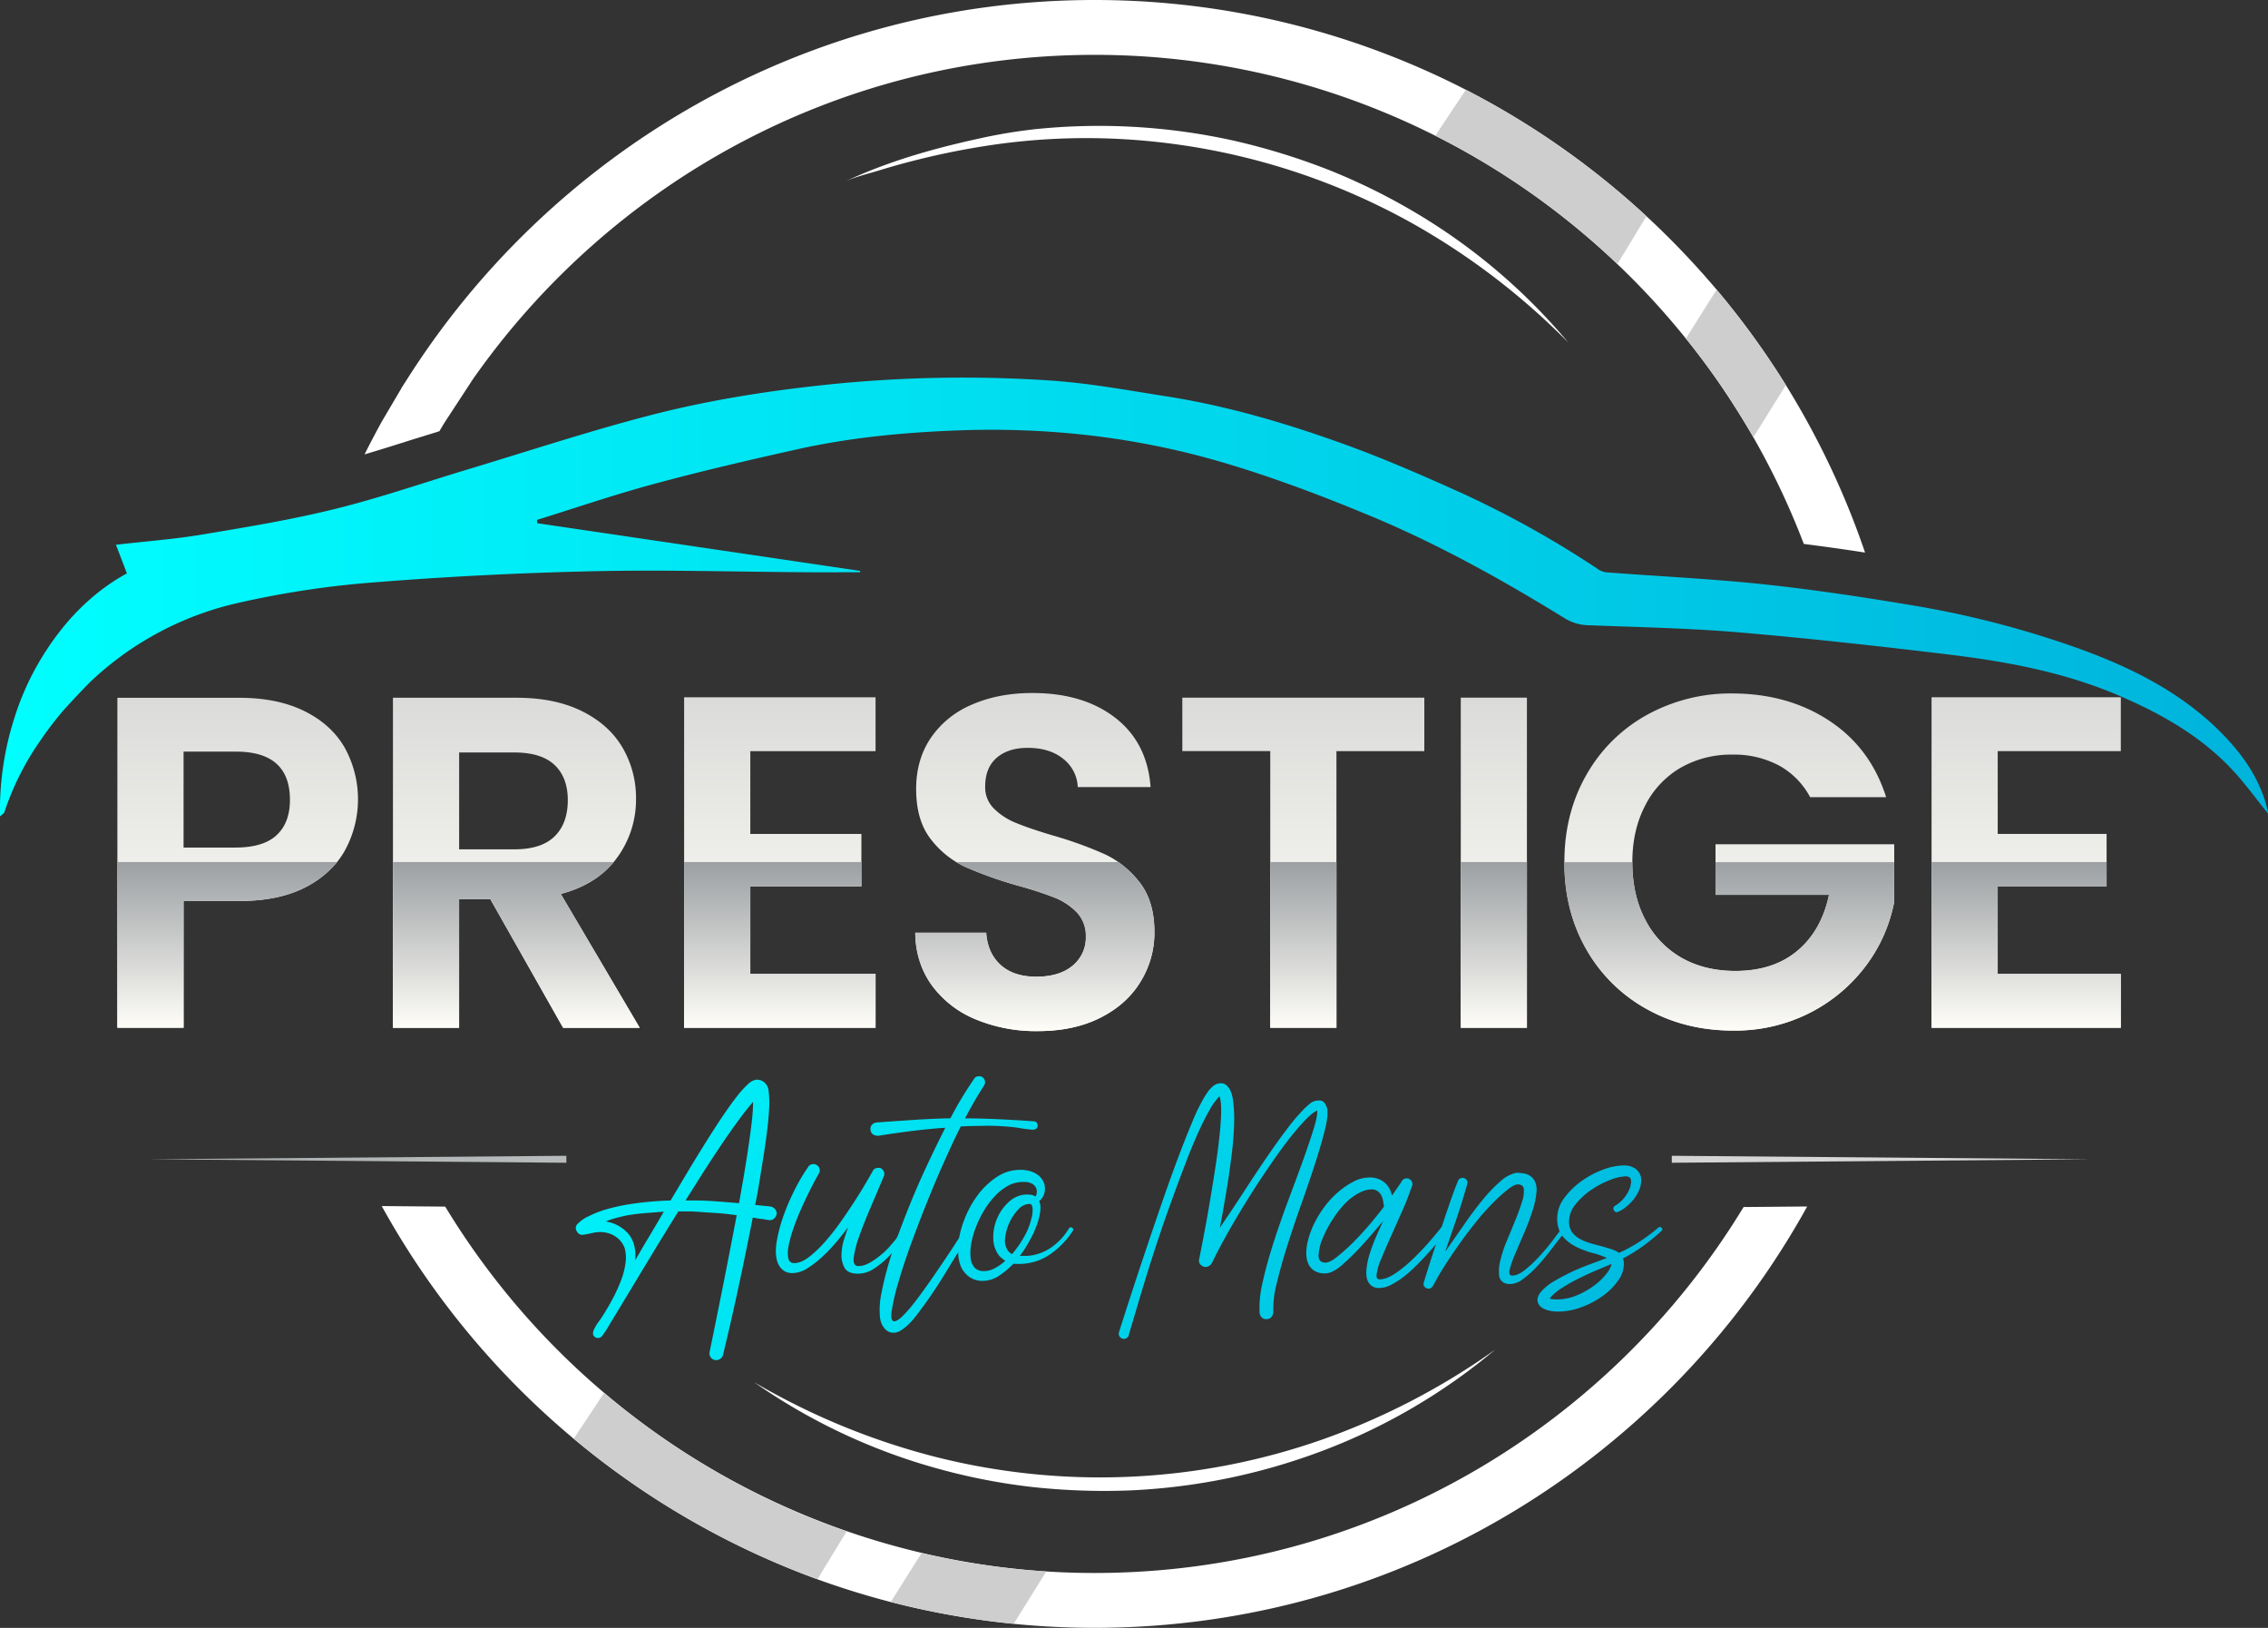 <svg xmlns="http://www.w3.org/2000/svg" xmlns:xlink="http://www.w3.org/1999/xlink" viewBox="0 0 1034.11 742.02"><rect x="0" y="0" width="1034.11" height="742.02" fill="#333333" stroke="none"/><defs><style>.cls-1{fill:#fff;}.cls-2{fill:url(#Dégradé_sans_nom_27);}.cls-3{fill:url(#Dégradé_sans_nom_27-2);}.cls-4{fill:url(#Dégradé_sans_nom_27-3);}.cls-5{fill:url(#Dégradé_sans_nom_28);}.cls-6{fill:url(#Dégradé_sans_nom_28-2);}.cls-7{fill:url(#Dégradé_sans_nom_28-3);}.cls-8{fill:url(#Dégradé_sans_nom_28-4);}.cls-9{fill:url(#Dégradé_sans_nom_28-5);}.cls-10{fill:url(#Dégradé_sans_nom_28-6);}.cls-11{fill:url(#Dégradé_sans_nom_28-7);}.cls-12{fill:url(#Dégradé_sans_nom_28-8);}.cls-13{fill:url(#Dégradé_sans_nom_27-4);}.cls-14{fill:url(#Dégradé_sans_nom_27-5);}.cls-15{fill:url(#Dégradé_sans_nom_27-6);}.cls-16{fill:url(#Dégradé_sans_nom_27-7);}.cls-17{fill:url(#Dégradé_sans_nom_27-8);}.cls-18{fill:url(#Dégradé_sans_nom_27-9);}.cls-19{fill:url(#Dégradé_sans_nom_27-10);}.cls-20{fill:url(#Dégradé_sans_nom_27-11);}.cls-21{fill:url(#Dégradé_sans_nom_27-12);}.cls-22{fill:url(#Dégradé_sans_nom_27-13);}.cls-23{fill:url(#Dégradé_sans_nom_27-14);}.cls-24{fill:url(#Dégradé_sans_nom_27-15);}.cls-25{fill:url(#Dégradé_sans_nom_27-16);}.cls-26{fill:url(#Dégradé_sans_nom_27-17);}.cls-27{fill:url(#Dégradé_sans_nom_27-18);}.cls-28{fill:url(#Dégradé_sans_nom_27-19);}.cls-29{fill:#cecece;}.cls-30{fill:url(#Dégradé_sans_nom_28-9);}</style><linearGradient id="Dégradé_sans_nom_27" x1="800.29" y1="-1367.01" x2="800.29" y2="-1374.75" gradientTransform="matrix(1, 0, 0, -1, 0, -1189.29)" gradientUnits="userSpaceOnUse"><stop offset="0.01" stop-color="#9da1a4"/><stop offset="1" stop-color="#fefdf8"/></linearGradient><linearGradient id="Dégradé_sans_nom_27-2" x1="-90.03" y1="-1604.08" x2="1057.58" y2="-2116.05" xlink:href="#Dégradé_sans_nom_27"/><linearGradient id="Dégradé_sans_nom_27-3" x1="148.11" y1="-1402" x2="1295.72" y2="-1913.96" xlink:href="#Dégradé_sans_nom_27"/><linearGradient id="Dégradé_sans_nom_28" x1="169.94" y1="-1653.47" x2="688.78" y2="-1976.73" gradientTransform="matrix(1, 0, 0, -1, 0, -1189.29)" gradientUnits="userSpaceOnUse"><stop offset="0" stop-color="aqua"/><stop offset="1" stop-color="#00b3dc"/></linearGradient><linearGradient id="Dégradé_sans_nom_28-2" x1="187.36" y1="-1625.58" x2="706.12" y2="-1948.79" xlink:href="#Dégradé_sans_nom_28"/><linearGradient id="Dégradé_sans_nom_28-3" x1="203.6" y1="-1599.39" x2="722.48" y2="-1922.68" xlink:href="#Dégradé_sans_nom_28"/><linearGradient id="Dégradé_sans_nom_28-4" x1="207.88" y1="-1592.46" x2="726.82" y2="-1915.79" xlink:href="#Dégradé_sans_nom_28"/><linearGradient id="Dégradé_sans_nom_28-5" x1="237.08" y1="-1545.78" x2="755.85" y2="-1869" xlink:href="#Dégradé_sans_nom_28"/><linearGradient id="Dégradé_sans_nom_28-6" x1="253.88" y1="-1518.91" x2="772.59" y2="-1842.09" xlink:href="#Dégradé_sans_nom_28"/><linearGradient id="Dégradé_sans_nom_28-7" x1="267.14" y1="-1497.4" x2="785.99" y2="-1820.67" xlink:href="#Dégradé_sans_nom_28"/><linearGradient id="Dégradé_sans_nom_28-8" x1="280.01" y1="-1476.79" x2="798.83" y2="-1800.05" xlink:href="#Dégradé_sans_nom_28"/><linearGradient id="Dégradé_sans_nom_27-4" x1="108.37" y1="-1268.1" x2="108.37" y2="-1641.93" xlink:href="#Dégradé_sans_nom_27"/><linearGradient id="Dégradé_sans_nom_27-5" x1="235.42" y1="-1268.1" x2="235.42" y2="-1641.93" xlink:href="#Dégradé_sans_nom_27"/><linearGradient id="Dégradé_sans_nom_27-6" x1="355.57" y1="-1268.13" x2="355.57" y2="-1641.93" xlink:href="#Dégradé_sans_nom_27"/><linearGradient id="Dégradé_sans_nom_27-7" x1="471.84" y1="-1268.11" x2="471.84" y2="-1641.92" xlink:href="#Dégradé_sans_nom_27"/><linearGradient id="Dégradé_sans_nom_27-8" x1="594.26" y1="-1268.1" x2="594.26" y2="-1641.93" xlink:href="#Dégradé_sans_nom_27"/><linearGradient id="Dégradé_sans_nom_27-9" x1="681.13" y1="-1268.1" x2="681.13" y2="-1641.93" xlink:href="#Dégradé_sans_nom_27"/><linearGradient id="Dégradé_sans_nom_27-10" x1="788.47" y1="-1268.13" x2="788.47" y2="-1641.93" xlink:href="#Dégradé_sans_nom_27"/><linearGradient id="Dégradé_sans_nom_27-11" x1="923.85" y1="-1268.13" x2="923.85" y2="-1641.93" xlink:href="#Dégradé_sans_nom_27"/><linearGradient id="Dégradé_sans_nom_27-12" x1="103.61" y1="-1582.23" x2="103.61" y2="-1657.77" xlink:href="#Dégradé_sans_nom_27"/><linearGradient id="Dégradé_sans_nom_27-13" x1="235.43" y1="-1582.23" x2="235.43" y2="-1657.77" xlink:href="#Dégradé_sans_nom_27"/><linearGradient id="Dégradé_sans_nom_27-14" x1="355.56" y1="-1582.23" x2="355.56" y2="-1657.77" xlink:href="#Dégradé_sans_nom_27"/><linearGradient id="Dégradé_sans_nom_27-15" x1="471.84" y1="-1582.23" x2="471.84" y2="-1659.27" xlink:href="#Dégradé_sans_nom_27"/><linearGradient id="Dégradé_sans_nom_27-16" x1="594.27" y1="-1582.23" x2="594.27" y2="-1657.77" xlink:href="#Dégradé_sans_nom_27"/><linearGradient id="Dégradé_sans_nom_27-17" x1="681.12" y1="-1582.23" x2="681.12" y2="-1657.77" xlink:href="#Dégradé_sans_nom_27"/><linearGradient id="Dégradé_sans_nom_27-18" x1="788.44" y1="-1582.23" x2="788.44" y2="-1659.06" xlink:href="#Dégradé_sans_nom_27"/><linearGradient id="Dégradé_sans_nom_27-19" x1="923.83" y1="-1582.23" x2="923.83" y2="-1657.77" xlink:href="#Dégradé_sans_nom_27"/><linearGradient id="Dégradé_sans_nom_28-9" x1="0" y1="-1461.42" x2="1034.11" y2="-1461.42" xlink:href="#Dégradé_sans_nom_28"/></defs><g id="Calque_2" data-name="Calque 2"><g id="Layer_1" data-name="Layer 1"><path class="cls-1" d="M499.11,717q-11.1,0-22.06-.7A346.83,346.83,0,0,1,203,550l-28.95-.25a373.4,373.4,0,0,0,198.7,170.14q16.34,5.93,33.38,10.35A372.29,372.29,0,0,0,499.1,742C638.83,742,760.77,664.37,824,549.94l-29,.25C734.33,650.12,624.39,717,499.11,717Z"/><path class="cls-1" d="M200.34,196.57c.79-1.36,1.61-2.72,2.43-4.06l12.86-19.67C278.24,83.5,382,25,499.12,25a345.31,345.31,0,0,1,238.35,95.4,348,348,0,0,1,31.22,33.92q9.12,11.29,17.29,23.39a.08.08,0,0,1,0,.05c1.75,2.54,3.43,5.13,5.08,7.74,2.9,4.54,5.7,9.17,8.4,13.84a345.51,345.51,0,0,1,23,48.6c9.71,1.23,19.13,2.56,27.93,3.93A372.14,372.14,0,0,0,782.68,132a377.15,377.15,0,0,0-32-33.47A370.25,370.25,0,0,0,499.11,0C366.66,0,250.23,69.79,184.58,174.51l-.05,0-.46.77c-.32.51-.65,1-1,1.51h.07l-8.92,15.13c-2.77,5-5.42,10.07-8,15.2,7.31-2.16,14.68-4.49,22.28-6.9C192.49,199,196.41,197.78,200.34,196.57Z"/><path class="cls-2" d="M797.75,177.72c1.75,2.54,3.43,5.13,5.08,7.74A19.93,19.93,0,0,0,797.75,177.72Z"/><polygon class="cls-3" points="258.23 530.01 67.57 528.42 67.57 528.42 258.23 526.83 258.23 530.01"/><polygon class="cls-4" points="952.92 528.42 762.27 530.01 762.27 526.83 952.92 528.42"/><path class="cls-5" d="M353.41,551.14a3.58,3.58,0,0,0-2.16-1.2l-6.92-.7c.72-3.53,1.39-7.19,2-11s1.23-7.57,1.83-11.35,1.11-7.4,1.56-11,.77-6.9.94-10a46.2,46.2,0,0,0-.19-8.49,5.58,5.58,0,0,0-3.2-4.81,5.19,5.19,0,0,0-2.64-.41,6.78,6.78,0,0,0-3.39,1.83,42,42,0,0,0-4.81,5.22c-1.9,2.36-4.26,5.63-7.07,9.78s-6.13,9.38-10,15.6S311,538.43,305.77,547.2A149.34,149.34,0,0,0,288,548.76a87.22,87.22,0,0,0-11.61,2.5,46.83,46.83,0,0,0-6.44,2.38c-1.37.67-2.16,1.06-2.45,1.15-.46.26-1,.6-1.63,1a19.8,19.8,0,0,0-2.43,2,2.61,2.61,0,0,0-.48,3.39,2.77,2.77,0,0,0,3.05,1.63c1.27-.19,2.57-.43,3.94-.75a17.67,17.67,0,0,1,3.94-.48,13.69,13.69,0,0,1,5,1.08,11.57,11.57,0,0,1,3.27,2.19,11.13,11.13,0,0,1,1.83,2.31,10.5,10.5,0,0,1,.75,1.49,16.35,16.35,0,0,1,.48,6.92,34.12,34.12,0,0,1-1.9,7.67,71.85,71.85,0,0,1-3.32,7.52c-1.27,2.45-2.5,4.64-3.68,6.59s-2.21,3.56-3.13,4.81-1.39,2-1.49,2.19c-.26.46-.58,1.06-.94,1.83a3.36,3.36,0,0,0-.29,2.24,2.21,2.21,0,0,0,1.51,1.37,2.33,2.33,0,0,0,2.31-.55,36.32,36.32,0,0,0,3.51-5.29q3-4.9,7.74-12.77t10.87-18q6.09-10.09,12.89-21c1.54,0,3.15,0,4.83,0s3.53.14,5.55.29,4.38.29,7,.46,5.7.5,9.23,1q-3.54,18.6-6.59,33.87t-5.77,28.44a3,3,0,0,0,.41,2.31,2.88,2.88,0,0,0,1.9,1.35,3.12,3.12,0,0,0,2.38-.41,2.82,2.82,0,0,0,1.42-1.9c2.55-10.41,4.9-20.82,7.14-31.23s4.35-20.84,6.44-31.35a8.81,8.81,0,0,1,1.3.22c.67.12,1.42.24,2.24.34a19.39,19.39,0,0,1,2.31.34,13.3,13.3,0,0,0,1.35.19,2.77,2.77,0,0,0,2.38-.53,3.7,3.7,0,0,0,1.3-2.19A3.05,3.05,0,0,0,353.41,551.14Zm-57.26,12.23c-2.19,3.61-4.35,7.31-6.51,11.13q.64-7.47-3.05-12a17,17,0,0,0-10.39-5.72c.36-.17,1.18-.48,2.43-.94a72.85,72.85,0,0,1,7.6-1.9c2.72-.46,5.43-.79,8.15-1s5.48-.43,8.29-.63C300.47,556.09,298.31,559.74,296.15,563.37Zm46.49-50.84c-.5,4.11-1.11,8.39-1.78,12.84s-1.37,8.7-2.09,12.81-1.32,7.52-1.78,10.24l-11.06-.87q-6.06-.46-13.37-.34c1.71-2.72,3.89-6.15,6.52-10.34s5.39-8.41,8.27-12.74,5.77-8.49,8.63-12.43,5.31-7.07,7.4-9.42A89.68,89.68,0,0,1,342.64,512.53Z"/><path class="cls-6" d="M414.5,560a1.28,1.28,0,0,0-.67-.89.94.94,0,0,0-.55-.12,1.3,1.3,0,0,0-1.2.67c-.91,1.37-1.88,2.74-2.86,4.13a36.14,36.14,0,0,1-3.13,3.87,30.24,30.24,0,0,1-3,3.13,40.32,40.32,0,0,1-3.73,3,22.85,22.85,0,0,1-4,2.38,9.45,9.45,0,0,1-3.94.94c-1.71,0-2.43-1.25-2.16-3.8a45.46,45.46,0,0,1,2.5-9.76c1.42-4,3.15-8.39,5.24-13.25s4.06-9.57,6-14.18a2.46,2.46,0,0,0,.07-1.9,3.42,3.42,0,0,0-1.27-1.63,2.81,2.81,0,0,0-1.37-.26,3.43,3.43,0,0,0-1.42.34,2,2,0,0,0-1,1c-.36.63-1.2,2.12-2.57,4.47s-3,5.1-5,8.22-4.18,6.39-6.59,9.83a107.71,107.71,0,0,1-7.38,9.5,53.86,53.86,0,0,1-7.48,7.19c-2.45,1.9-4.71,2.86-6.78,2.86a2.52,2.52,0,0,1-2.72-2,13.24,13.24,0,0,1,0-5.36,49,49,0,0,1,2-7.6c.94-2.86,2.07-5.79,3.39-8.82s2.72-6,4.21-9,2.91-5.63,4.28-8.08a2.69,2.69,0,0,0,.34-2,2.76,2.76,0,0,0-1.15-1.71,2.59,2.59,0,0,0-1.63-.55,2.7,2.7,0,0,0-2.31,1.11,85.32,85.32,0,0,0-5.77,9.62,101.15,101.15,0,0,0-5.36,12.16,69.9,69.9,0,0,0-3.32,12.28c-.67,4-.53,7.28.48,9.9q2,4.62,6.64,4.62a13.38,13.38,0,0,0,7.14-2.38,47.54,47.54,0,0,0,7.19-5.7,81.31,81.31,0,0,0,6.37-6.85c1.95-2.36,3.51-4.35,4.69-6-.36,1.11-.94,2.79-1.68,5.1a24.85,24.85,0,0,0-1.3,7.07,11.82,11.82,0,0,0,1.35,6.3c1,1.83,3.08,2.72,6.25,2.72a12.87,12.87,0,0,0,6.73-2,38.12,38.12,0,0,0,6.37-5c.84-.84,1.68-1.68,2.45-2.57a47.54,47.54,0,0,0,3.17-3.82c1.73-2.26,3.17-4.33,4.35-6.23A1.15,1.15,0,0,0,414.5,560Z"/><path class="cls-7" d="M472.68,511.71a2,2,0,0,0-1.44-.6c-6.52-.46-12.26-.79-17.24-1s-9.64-.34-14-.34q2.31-4.32,4.47-8.08c1.44-2.48,2.86-4.76,4.21-6.85v-.14a2.17,2.17,0,0,0,.41-1.95A3.36,3.36,0,0,0,448,491a2.79,2.79,0,0,0-1.63-.41,2.36,2.36,0,0,0-2.16,1.08q-2.44,3.54-5.24,8.08c-1.85,3-3.73,6.37-5.63,10-5,.1-10.07.29-15.27.63s-11.3.75-18.27,1.27a3.29,3.29,0,0,0-2.31,1.15,2.77,2.77,0,0,0-.53,2.38,2.69,2.69,0,0,0,1.23,2,4.56,4.56,0,0,0,2.31.53q17.93-2.85,30.53-3.65c-2.45,4.78-4.93,9.86-7.45,15.19s-4.95,10.72-7.21,16.16S412,556.26,410,561.6c-.29.75-.55,1.49-.82,2.24-.91,2.5-1.76,4.93-2.5,7.28-.62,1.92-1.18,3.8-1.71,5.63-1.37,4.74-2.4,9.09-3.13,13a35.77,35.77,0,0,0-.67,9.83c0,.26.07.84.19,1.71a9.25,9.25,0,0,0,.89,2.64,8.24,8.24,0,0,0,1.9,2.43,5.05,5.05,0,0,0,3.53,1.11,6,6,0,0,0,3-1,18.71,18.71,0,0,0,3.05-2.31,29,29,0,0,0,2.72-2.84c.82-1,1.54-1.92,2.16-2.72a211.86,211.86,0,0,0,12.62-18.61c1.88-3.08,3.73-6.11,5.58-9.09q3.21-5.26,6.37-10.31a2,2,0,0,0,.22-1.15,1.07,1.07,0,0,0-.63-.89,1.86,1.86,0,0,0-.82-.26,1.3,1.3,0,0,0-1.2.67c-1,1.54-2.21,3.37-3.53,5.41l-1.37,2.12c-1.9,3-3.92,6-6.11,9.23s-4.35,6.42-6.59,9.57-4.3,6-6.3,8.56a64.64,64.64,0,0,1-5.36,6.11c-1.59,1.54-2.84,2.31-3.73,2.31-1.27,0-1.66-1.66-1.15-5a99.8,99.8,0,0,1,3.05-12.89c1.54-5.31,3.49-11.23,5.89-17.79s4.93-13.15,7.6-19.76,5.34-12.84,8-18.73,4.93-10.77,6.92-14.66l5.36-.19c1.66,0,3.27-.07,4.81-.07a103.18,103.18,0,0,1,16,.89,57,57,0,0,0,6.56.87c1.47,0,2.24-.58,2.31-1.75A1.72,1.72,0,0,0,472.68,511.71Z"/><path class="cls-8" d="M488.88,559.69a2.54,2.54,0,0,0-.67-.26.88.88,0,0,0-.82.53,27.89,27.89,0,0,1-7.93,8.56,22,22,0,0,1-10.94,3.94H465a48,48,0,0,0,3.46-5.17c1-1.8,2-3.53,2.76-5.14.46-1.08.94-2.26,1.44-3.53a29.52,29.52,0,0,0,1.2-3.94,19.15,19.15,0,0,0,.55-3.94,6.92,6.92,0,0,0-.6-3.25,6.67,6.67,0,0,0,2.31-3.39,7.67,7.67,0,0,0,.05-4.35,8.24,8.24,0,0,0-2.69-4,11.7,11.7,0,0,0-6.06-2.36,5.79,5.79,0,0,0-1.23-.14h-1.08a18.86,18.86,0,0,0-10.65,3.27,34.16,34.16,0,0,0-8.68,8.27,46,46,0,0,0-6.11,11.2,43.06,43.06,0,0,0-2.38,8.46,33.7,33.7,0,0,0-.41,3.41c-.05,1.11-.05,2.16,0,3.13.17,3.94,1.13,7,2.91,9a10.29,10.29,0,0,0,8.08,3.87,13.84,13.84,0,0,0,7.89-2.5,40.32,40.32,0,0,0,6.37-5.36,8.17,8.17,0,0,0,1.15.12h1a24.81,24.81,0,0,0,14.4-4.28,38,38,0,0,0,10.46-10.77A.89.89,0,0,0,488.88,559.69Zm-35.29,18.39a10.2,10.2,0,0,1-4.88,1.3,5.69,5.69,0,0,1-4.28-1.49,7.66,7.66,0,0,1-1.83-4.21,22.74,22.74,0,0,1,.19-6.52,39.62,39.62,0,0,1,2.12-7.62,50,50,0,0,1,3.65-7.6,38.51,38.51,0,0,1,5-6.64,23.34,23.34,0,0,1,6-4.76,14,14,0,0,1,6.78-1.78h.55a7.21,7.21,0,0,1,3.73.82,4.31,4.31,0,0,1,1.75,1.85,3.7,3.7,0,0,1,.34,2.16,4.36,4.36,0,0,1-.53,1.83,5.29,5.29,0,0,0-2.12-.82,21.49,21.49,0,0,0-2.24-.12,12.4,12.4,0,0,0-7.93,3.46,21.75,21.75,0,0,0-7,16.56,13.06,13.06,0,0,0,2.72,7.93q.69.69,1.35,1.23l1.37,1.08A23.75,23.75,0,0,1,453.59,578.08Zm7.88-6.44a5.36,5.36,0,0,1-2.19-2,8.28,8.28,0,0,1-.94-5.55,21.8,21.8,0,0,1,2-6.92,21.19,21.19,0,0,1,4-5.91,7.14,7.14,0,0,1,5-2.5,1.14,1.14,0,0,1,1.15.75,4.21,4.21,0,0,1,.34,1.83c0,.72-.05,1.44-.12,2.16a8.27,8.27,0,0,1-.41,1.78,29.74,29.74,0,0,1-3.27,8.34A48.3,48.3,0,0,1,461.47,571.64Z"/><path class="cls-9" d="M605.09,505.12a13.34,13.34,0,0,0-.89-2,3,3,0,0,0-2.91-1.49,6.23,6.23,0,0,0-4.28,1.63c-1.23,1.08-2,1.8-2.38,2.19a86.55,86.55,0,0,0-7.93,9.35c-3,3.89-6.08,8.27-9.38,13.1s-6.73,10-10.24,15.41-7.16,10.87-10.87,16.28c.36-1.8.87-4.47,1.49-8s1.3-7.45,2-11.8,1.3-8.87,1.9-13.58.94-9.14,1.08-13.29a68.45,68.45,0,0,0-.41-11c-.41-3.17-1.25-5.39-2.5-6.66a3.83,3.83,0,0,0-3-1.49,5.6,5.6,0,0,0-3.34,1.08,12.72,12.72,0,0,0-3,3.27,45.34,45.34,0,0,0-2.84,4.74c-.91,1.73-1.73,3.39-2.45,5s-1.32,3-1.78,4.21c-2.07,4.88-4.28,10.51-6.64,16.83s-4.78,13.1-7.26,20.29-4.88,14.21-7.14,21q-6,17.77-12.07,36.93a2.34,2.34,0,1,0,4.47,1.35c.1-.46.5-1.88,1.23-4.28s1.68-5.67,2.91-9.83,2.72-9.09,4.5-14.81,3.82-12,6.18-19c.53-1.63,1.39-4.09,2.57-7.4s2.5-7,4-11.06,3.1-8.34,4.83-12.84,3.46-8.68,5.22-12.62,3.51-7.4,5.24-10.43a27.5,27.5,0,0,1,4.62-6.47c.63,1.63.87,4.35.75,8.15s-.5,8.15-1.08,13-1.32,10.05-2.19,15.48-1.71,10.6-2.57,15.53-1.68,9.38-2.45,13.32-1.32,6.8-1.68,8.61a2.64,2.64,0,0,0,1.49,3.27,2.58,2.58,0,0,0,2.31.26,3.44,3.44,0,0,0,1.9-1.49q4.76-9.76,11.13-20.51T576,535.69c.91-1.37,2.4-3.56,4.5-6.59s4.33-6.13,6.78-9.3,4.88-6.06,7.33-8.68,4.42-4.26,6-4.9c.1,1.83-.5,4.83-1.83,9s-3,9.09-5,14.66-4.26,11.56-6.66,18-4.59,12.74-6.56,18.92-3.61,12.07-4.83,17.6a50,50,0,0,0-1.42,14,3.61,3.61,0,0,0,1,2.12,2.69,2.69,0,0,0,2.24.75,2.73,2.73,0,0,0,2.19-1,3.47,3.47,0,0,0,.82-2.31v-.12a47.44,47.44,0,0,1,1.61-13q1.9-7.93,4.83-17.16t6.37-18.92q3.46-9.73,6.25-18.34c1.85-5.75,3.34-10.84,4.47-15.34S605.52,507.31,605.09,505.12Z"/><path class="cls-10" d="M659.11,559.43a1.1,1.1,0,0,0-.82-.41,1.68,1.68,0,0,0-.94.29,0,0,0,0,0,0,0,1.43,1.43,0,0,0-.26.22c-1.18,1.54-2.91,3.65-5.22,6.32s-4.81,5.29-7.48,7.86a59.92,59.92,0,0,1-8.08,6.66c-2.72,1.85-5.14,2.79-7.33,2.79-.63-.1-1-.26-1.15-.55a3.54,3.54,0,0,1-.19-1.35,24.37,24.37,0,0,1,2-7.07q1.88-4.62,4.4-10.24c1.68-3.75,3.41-7.67,5.22-11.73a118.48,118.48,0,0,0,4.5-11.54l.12-.14a2.64,2.64,0,0,0-1.08-3,2.09,2.09,0,0,0-1.35-.41,2.63,2.63,0,0,0-2.19,1.08q-.54,1.08-4.62,6.78a10.13,10.13,0,0,0-3.51-6.11,10.42,10.42,0,0,0-6.66-2.16,15.85,15.85,0,0,0-7.52,2,35.29,35.29,0,0,0-7.07,4.88,40.15,40.15,0,0,0-6,6.52,46.58,46.58,0,0,0-4.28,6.85,39.3,39.3,0,0,0-2,4.54,35.22,35.22,0,0,0-1.49,5.1,21.7,21.7,0,0,0-.48,5.1,11.24,11.24,0,0,0,1,4.54,7.07,7.07,0,0,0,3.05,3.2,8.88,8.88,0,0,0,4.13,1,8.67,8.67,0,0,0,2.72-.41,19,19,0,0,0,5.89-3.87q3.46-3.06,6.92-6.71c2.31-2.45,4.5-4.88,6.52-7.26s3.65-4.28,4.83-5.65c-.82,1.73-1.83,3.92-3,6.59a78.71,78.71,0,0,0-3.13,8.27,31.9,31.9,0,0,0-1.56,8.15c-.14,2.6.43,4.54,1.68,5.91a5.47,5.47,0,0,0,4.21,1.63,11.6,11.6,0,0,0,5.36-1.44A37.46,37.46,0,0,0,640,582a61.55,61.55,0,0,0,5.75-5.1q2.88-2.85,5.43-5.7c1.23-1.35,2.38-2.67,3.46-3.92.41-.53.82-1,1.23-1.51,1.39-1.71,2.55-3.17,3.46-4.35A1.22,1.22,0,0,0,659.11,559.43Zm-33.73-2.31c-2.4,2.88-5,5.7-7.62,8.41a89.35,89.35,0,0,1-7.67,7c-2.43,2-4.33,3-5.7,3q-3.24,0-3.17-3.34a22.21,22.21,0,0,1,1.9-7.79,52.36,52.36,0,0,1,4.88-9.11,42.78,42.78,0,0,1,5.77-7.19,24.38,24.38,0,0,1,6.18-4.47,12.33,12.33,0,0,1,5.36-1.49,4.61,4.61,0,0,1,2.72.75,5.34,5.34,0,0,1,1.68,1.83,7.87,7.87,0,0,1,.89,2.5c.19,1,.31,1.9.41,2.79C629.66,551.86,627.76,554.21,625.38,557.12Z"/><path class="cls-11" d="M713.8,559.55a2.54,2.54,0,0,0-.67-.26,1.52,1.52,0,0,0-.94.55q-.51.64-1.08,1.44c-.94,1.2-2,2.64-3.27,4.33-1.83,2.38-3.8,4.76-6,7.12a53.81,53.81,0,0,1-6.52,6.11c-2.16,1.73-4.11,2.6-5.82,2.6-1.18,0-1.56-.89-1.15-2.67a45,45,0,0,1,2.36-6.85q1.77-4.18,4-9.35c1.49-3.44,2.79-6.83,3.87-10.12a40.58,40.58,0,0,0,2-9.09c.22-2.76-.38-4.9-1.83-6.47a7,7,0,0,0-3.41-1.9,19.3,19.3,0,0,0-3.92-.41,15.38,15.38,0,0,0-7.26,3.87,67.18,67.18,0,0,0-8,8.29c-2.72,3.29-5.51,7-8.41,11.2s-5.84,8.37-8.82,12.62c.91-2.62,1.83-5.31,2.79-8.08s1.88-5.48,2.79-8.15,1.73-5.26,2.5-7.81,1.42-4.78,2-6.78a2.19,2.19,0,0,0-1.37-2.71,1.62,1.62,0,0,0-.79-.14,2.17,2.17,0,0,0-1.23.36,1.94,1.94,0,0,0-.82,1c-1.37,3.34-2.74,7.09-4.14,11.2q-1.7,4.88-3.32,9.86a0,0,0,0,0,0,0l-.87,2.6c-.6,1.83-1.2,3.61-1.78,5.39-.77,2.33-1.51,4.59-2.24,6.83q-1.9,5.91-3.25,10.39a2.11,2.11,0,0,0,1.08,2.6,2,2,0,0,0,1.08.26,2.13,2.13,0,0,0,1.9-1.08c.19-.29.72-1.25,1.63-2.93s2.21-3.87,3.92-6.56,3.87-5.91,6.47-9.59,5.63-7.67,9.16-12c.72-.91,1.88-2.21,3.46-3.94s3.25-3.41,5-5.1a61.88,61.88,0,0,1,5.14-4.4c1.68-1.27,3-1.9,4-1.9a3,3,0,0,1,1.9.53,2.11,2.11,0,0,1,.82,1.23,13.79,13.79,0,0,1-.75,6c-.77,2.6-1.78,5.36-3,8.37s-2.5,6.06-3.82,9.23a62.49,62.49,0,0,0-3,8.87,20.24,20.24,0,0,0-.67,7.07,4.31,4.31,0,0,0,3,3.87,4.91,4.91,0,0,0,1,.19,5.15,5.15,0,0,0,.94.07,10.38,10.38,0,0,0,6-2.31,44.59,44.59,0,0,0,6.47-5.84c2.16-2.33,4.33-5,6.52-7.79q2.38-3.18,4.74-6.13c.53-.7,1.08-1.39,1.63-2.09S714.45,559.91,713.8,559.55Z"/><path class="cls-12" d="M757.65,559.69a1.22,1.22,0,0,0-.82-.41,1,1,0,0,0-.67.26,82.2,82.2,0,0,1-10,7.33,72.88,72.88,0,0,1-7.93,4.21,15.25,15.25,0,0,0-3.75-1.75c-1.39-.46-2.86-.89-4.4-1.3s-3.1-.82-4.69-1.27a26.76,26.76,0,0,1-4.54-1.78,11.39,11.39,0,0,1-4-3.25,8,8,0,0,1-1.42-4.9,12.53,12.53,0,0,1,3-7.93,33.16,33.16,0,0,1,7.19-6.59,40.81,40.81,0,0,1,8.56-4.47,21.43,21.43,0,0,1,6.92-1.63,3,3,0,0,1,2.16.67,3.22,3.22,0,0,1,.41,2.26,10.61,10.61,0,0,1-.94,3.39,17.3,17.3,0,0,1-2.38,3.73,15.38,15.38,0,0,1-4,3.39,1.35,1.35,0,0,0-.53,1.9,1.56,1.56,0,0,0,1.35,1,.62.62,0,0,0,.29-.07.46.46,0,0,1,.26-.07,15,15,0,0,0,3.73-2.31,22.79,22.79,0,0,0,3.34-3.32,18.37,18.37,0,0,0,2.43-3.94,11.57,11.57,0,0,0,1.08-4.13,6.48,6.48,0,0,0-3-6.25,9.24,9.24,0,0,0-4.88-1.23,28,28,0,0,0-9.71,2,41.29,41.29,0,0,0-10,5.43A34.65,34.65,0,0,0,713,546.4a15.46,15.46,0,0,0-1.87,14.88,8.37,8.37,0,0,0,1.2,2,4.06,4.06,0,0,0,.26.36,18.92,18.92,0,0,0,6.18,4.74,39.39,39.39,0,0,0,7.48,2.79,36.94,36.94,0,0,1,6.44,2.24c-2.16.82-4.69,1.75-7.52,2.79s-5.7,2.21-8.49,3.53-5.46,2.72-8,4.21a24.71,24.71,0,0,0-5.89,4.69c-1.54,1.8-2.07,3.53-1.56,5.14s2.07,2.81,4.69,3.53a17.9,17.9,0,0,0,4.62.55,30.57,30.57,0,0,0,10.51-2,40.2,40.2,0,0,0,9.78-5.17,29.05,29.05,0,0,0,7.12-7.19,12.61,12.61,0,0,0,2.45-7.93,4.75,4.75,0,0,0-.41-1.9,77.46,77.46,0,0,0,7.86-4.76,89.17,89.17,0,0,0,9.64-7.74C758.06,560.66,758.11,560.15,757.65,559.69Zm-25.24,21a28.89,28.89,0,0,1-5.65,5.36,36.34,36.34,0,0,1-7.86,4.42,23.52,23.52,0,0,1-9.16,1.83,14.34,14.34,0,0,1-2-.12,7.83,7.83,0,0,1-1.15-.29,21.14,21.14,0,0,1,5.29-4.62,74.33,74.33,0,0,1,7.6-4.33q4.08-2.05,8.22-3.82l7.12-3A11,11,0,0,1,732.41,580.66Z"/><path class="cls-13" d="M157.09,340.66q-6.12-10.55-18.43-16.59t-29.75-6H53.52V468.47H83.7V410.7h25.21q18.56,0,30.72-6.47a44.24,44.24,0,0,0,14.07-11.3,36.94,36.94,0,0,0,3.81-5.72,48.65,48.65,0,0,0-.42-46.55Zm-73.38,1.95h23.92q24.57,0,24.57,22,0,10.35-6,16t-18.54,5.72H83.7V342.61Z"/><path class="cls-14" d="M255.7,407.49q15.58-4.15,24.12-14.54c.54-.64,1-1.29,1.52-1.95A44.76,44.76,0,0,0,290,364.18a45.35,45.35,0,0,0-6.15-23.39q-6.12-10.46-18.43-16.59t-29.75-6.15H179.17V468.49h30.16V409.86h14.23l33.2,58.63h34.92ZM209.35,343h25.23q12.28,0,18.31,5.72c4,3.81,6,9.14,6,16q0,10.59-6,16.5t-18.31,5.92H209.35Z"/><path class="cls-15" d="M399.22,342.39V317.84H311.93V468.49h87.29V443.92H342.11V404.05h50.65V380.13H342.11V342.39Z"/><path class="cls-16" d="M519.71,402.31a44.83,44.83,0,0,0-9.78-9.37,43,43,0,0,0-6.17-3.56,175.92,175.92,0,0,0-23.94-8.62c-7.17-2.16-12.75-4.06-16.7-5.72a29.78,29.78,0,0,1-9.92-6.47,13.57,13.57,0,0,1-4-10c0-5.74,1.75-10.14,5.26-13.16s8.24-4.52,14.11-4.52c6.76,0,12.19,1.7,16.29,5.06a17.22,17.22,0,0,1,6.56,12.82h33.2q-1.5-20.25-16.07-31.56t-37.8-11.32q-15.52,0-27.59,5.29a42.5,42.5,0,0,0-18.77,15.2q-6.68,9.9-6.67,23.26,0,14.22,6.58,22.74A42,42,0,0,0,436,392.94a39,39,0,0,0,4,2.16,183.36,183.36,0,0,0,23.83,8.51,169.16,169.16,0,0,1,16.9,5.49A28.83,28.83,0,0,1,491,415.88a15.43,15.43,0,0,1,4.11,11,16.49,16.49,0,0,1-6,13.25c-4,3.38-9.55,5.06-16.61,5.06-6.88,0-12.32-1.79-16.27-5.38s-6.13-8.49-6.56-14.66H417.32q.21,13.79,7.53,23.92A46.56,46.56,0,0,0,444.8,464.6,71.49,71.49,0,0,0,473.14,470q16.58,0,28.66-6.13t18.31-16.5a42.45,42.45,0,0,0,6.26-22.42C526.38,415.61,524.16,408.05,519.71,402.31Z"/><path class="cls-17" d="M539.09,318v24.35h40.09V468.48h30.18V342.39h40.07V318Z"/><path class="cls-18" d="M666.05,318V468.48h30.16V318Z"/><path class="cls-19" d="M782.2,384.86v23.05h51.74q-3.47,16.36-14.45,25.53t-28.23,9.17q-14,0-24.57-6a41.8,41.8,0,0,1-16.47-17.25q-5.93-11.2-5.94-26.3v-.09q0-14.56,5.83-25.75a41.67,41.67,0,0,1,16.16-17.25,46.2,46.2,0,0,1,23.71-6,43.46,43.46,0,0,1,21.13,4.95,35.32,35.32,0,0,1,14.23,14.45H860q-7.11-22.43-25.87-34.81T790,316.09a79,79,0,0,0-39.12,9.8,71.22,71.22,0,0,0-27.59,27.37q-10,17.53-10,39.66V393q0,22.23,10,39.66a71.37,71.37,0,0,0,27.59,27.27q17.57,9.81,39.35,9.8a75.18,75.18,0,0,0,35-8.08,73.52,73.52,0,0,0,25.55-21.44,70.66,70.66,0,0,0,12.91-29.11V384.83H782.2Z"/><path class="cls-20" d="M880.71,317.83V468.48H967V443.91H910.87V404h49.65V380.12H910.87V342.38H967V317.83Z"/><path class="cls-21" d="M53.52,392.94H153.7a44.24,44.24,0,0,1-14.07,11.3q-12.18,6.47-30.72,6.47H83.7v57.77H53.52V392.94Z"/><path class="cls-22" d="M255.69,407.49l36,61H256.76l-33.2-58.63H209.33v58.63H179.17V392.94H279.8Q271.28,403.37,255.69,407.49Z"/><polygon class="cls-23" points="342.1 443.91 399.21 443.91 399.21 468.48 311.92 468.48 311.92 392.94 392.75 392.94 392.75 404.04 342.1 404.04 342.1 443.91"/><path class="cls-24" d="M519.7,402.31c4.45,5.74,6.67,13.3,6.67,22.62a42.54,42.54,0,0,1-6.26,22.42q-6.23,10.35-18.31,16.5T473.14,470a71.46,71.46,0,0,1-28.34-5.38,46.69,46.69,0,0,1-19.95-15.52,40.81,40.81,0,0,1-7.53-23.92h32.33q.64,9.25,6.56,14.66c4,3.59,9.39,5.38,16.27,5.38,7.06,0,12.57-1.68,16.61-5.06a16.51,16.51,0,0,0,6-13.25,15.4,15.4,0,0,0-4.11-11,28.66,28.66,0,0,0-10.23-6.78,169.16,169.16,0,0,0-16.9-5.49,183.91,183.91,0,0,1-23.83-8.51,38.15,38.15,0,0,1-4-2.16h73.9A44.83,44.83,0,0,1,519.7,402.31Z"/><rect class="cls-25" x="579.18" y="392.94" width="30.18" height="75.54"/><rect class="cls-26" x="666.04" y="392.94" width="30.16" height="75.54"/><path class="cls-27" d="M863.65,392.94v18.2a70.6,70.6,0,0,1-12.91,29.11,73.52,73.52,0,0,1-25.55,21.44,75.21,75.21,0,0,1-35,8.08q-21.78,0-39.35-9.8a71.37,71.37,0,0,1-27.59-27.27q-10-17.46-10-39.66V393h31V393q0,15.1,6,26.3a41.87,41.87,0,0,0,16.47,17.25q10.55,6,24.57,6,17.25,0,28.23-9.17t14.45-25.53H782.18V393h81.47Z"/><polygon class="cls-28" points="966.96 443.91 966.96 468.48 880.69 468.48 880.69 392.94 960.5 392.94 960.5 404.04 910.85 404.04 910.85 443.91 966.96 443.91"/><path class="cls-29" d="M386,698.07l-13.25,21.78a370.48,370.48,0,0,1-111.14-64.06l13.84-20.92A345.86,345.86,0,0,0,386,698.07Z"/><path class="cls-29" d="M477.05,716.33l-14.86,23.83a364.6,364.6,0,0,1-56-10l14-22.24A345.08,345.08,0,0,0,477.05,716.33Z"/><path class="cls-29" d="M668.34,40.91a372.11,372.11,0,0,1,82.37,57.66l-13.25,21.78a347.11,347.11,0,0,0-83-58.5Z"/><path class="cls-29" d="M814.29,175.52,799.47,199.3c-2.7-4.67-5.49-9.3-8.4-13.84-1.66-2.61-3.34-5.2-5.08-7.74a.12.12,0,0,0,0-.05q-8.18-12.09-17.29-23.39l14-22.24A370.79,370.79,0,0,1,814.29,175.52Z"/><path class="cls-1" d="M681.72,615.21A271.25,271.25,0,0,1,604,660.93a283.85,283.85,0,0,1-88.74,18.43,301.41,301.41,0,0,1-45.46-1.65,280.2,280.2,0,0,1-44.56-8.94A271.77,271.77,0,0,1,343.79,630a320,320,0,0,0,82.7,34.07,305.94,305.94,0,0,0,175.82-7.69A318.9,318.9,0,0,0,681.72,615.21Z"/><path class="cls-30" d="M1034.1,370.14c-.14-.89-.41-1.72-.61-2.56-3.22-12.14-10-22.26-18.45-31.25-18.29-19.47-41.41-31.29-66-40.28a438.25,438.25,0,0,0-78.35-20.33c-22-3.68-44.16-7-66.37-9.37-23.71-2.5-47.56-3.63-71.34-5.42a8.61,8.61,0,0,1-4.08-1.32,451,451,0,0,0-63.13-35.17c-17.18-7.76-34.49-15.29-52.19-21.72C587,193.1,560,185.07,532,180.69c-18-2.81-36-6.17-54.07-7.31A599.75,599.75,0,0,0,378,175.24c-27.89,2.9-55.53,7.24-82.57,14.32-27.39,7.15-54.32,16-81.44,24.19-20.19,6.06-40.16,13-60.58,18.08-20.06,5-40.55,8.37-60.95,11.78-13,2.18-26.14,3.15-39.6,4.7,1.72,4.45,3.49,9.05,5,13.05-17,9.27-29,23-37.06,35.61l-.25.28c-.41.68-.8,1.35-1.2,2A122.73,122.73,0,0,0,6.46,327.6h0A137.67,137.67,0,0,0,0,372.13c1-.93,1.77-1.32,2-1.93a126.41,126.41,0,0,1,16.61-32.95,4,4,0,0,0,.48-.71q4-5.75,8.53-11.2a.13.13,0,0,1,0-.06c5.39-6.14,11.5-12.4,13.15-14.08a143.75,143.75,0,0,1,67.91-36.4A423.16,423.16,0,0,1,170,265.5q50.07-4,100.34-5.11c32.29-.73,64.62.25,97,.45,8.28.07,16.56,0,24.85,0,0-.2,0-.41,0-.61q-73.62-10.89-147.26-21.74c0-.52,0-1-.05-1.52,17.88-5.54,35.6-11.62,53.66-16.47,21.49-5.81,43.23-10.85,65-15.7,24.21-5.4,48.81-7.71,73.59-8.62,41-1.5,81.42,3.09,120.72,14.7,22.83,6.74,45.22,15.23,67.21,24.37,30.88,12.87,60.11,29.14,88.59,46.7A21.36,21.36,0,0,0,724.36,285c22.8.89,45.68,1.32,68.39,3.24,31.88,2.72,63.69,6.24,95.46,10.07,26.57,3.2,52.87,8.06,77.72,18.65.64.27,1.27.54,1.88.82a.44.44,0,0,1,.18.09c18.18,7.92,35.19,17.7,49,32.13,6.24,6.51,11.53,13.93,17,20.67C1034,371,1034.16,370.52,1034.1,370.14Z"/><path class="cls-1" d="M646.49,97.59a280.82,280.82,0,0,0-40.72-20.17,302.44,302.44,0,0,0-43.48-13.36A283.79,283.79,0,0,0,471.8,58.9a241.65,241.65,0,0,0-25.87,4.36c-20.74,4.55-40.77,10.26-60.09,19.23l-.87.41c4.71-2.21,10.16-3.51,15.12-5q7.77-2.4,15.65-4.43,15.75-4.07,31.84-6.66a297,297,0,0,1,65.32-3.33l1,.06a306.13,306.13,0,0,1,130.14,38.31,320.14,320.14,0,0,1,71.06,54.31A271.34,271.34,0,0,0,646.49,97.59Z"/></g></g></svg>